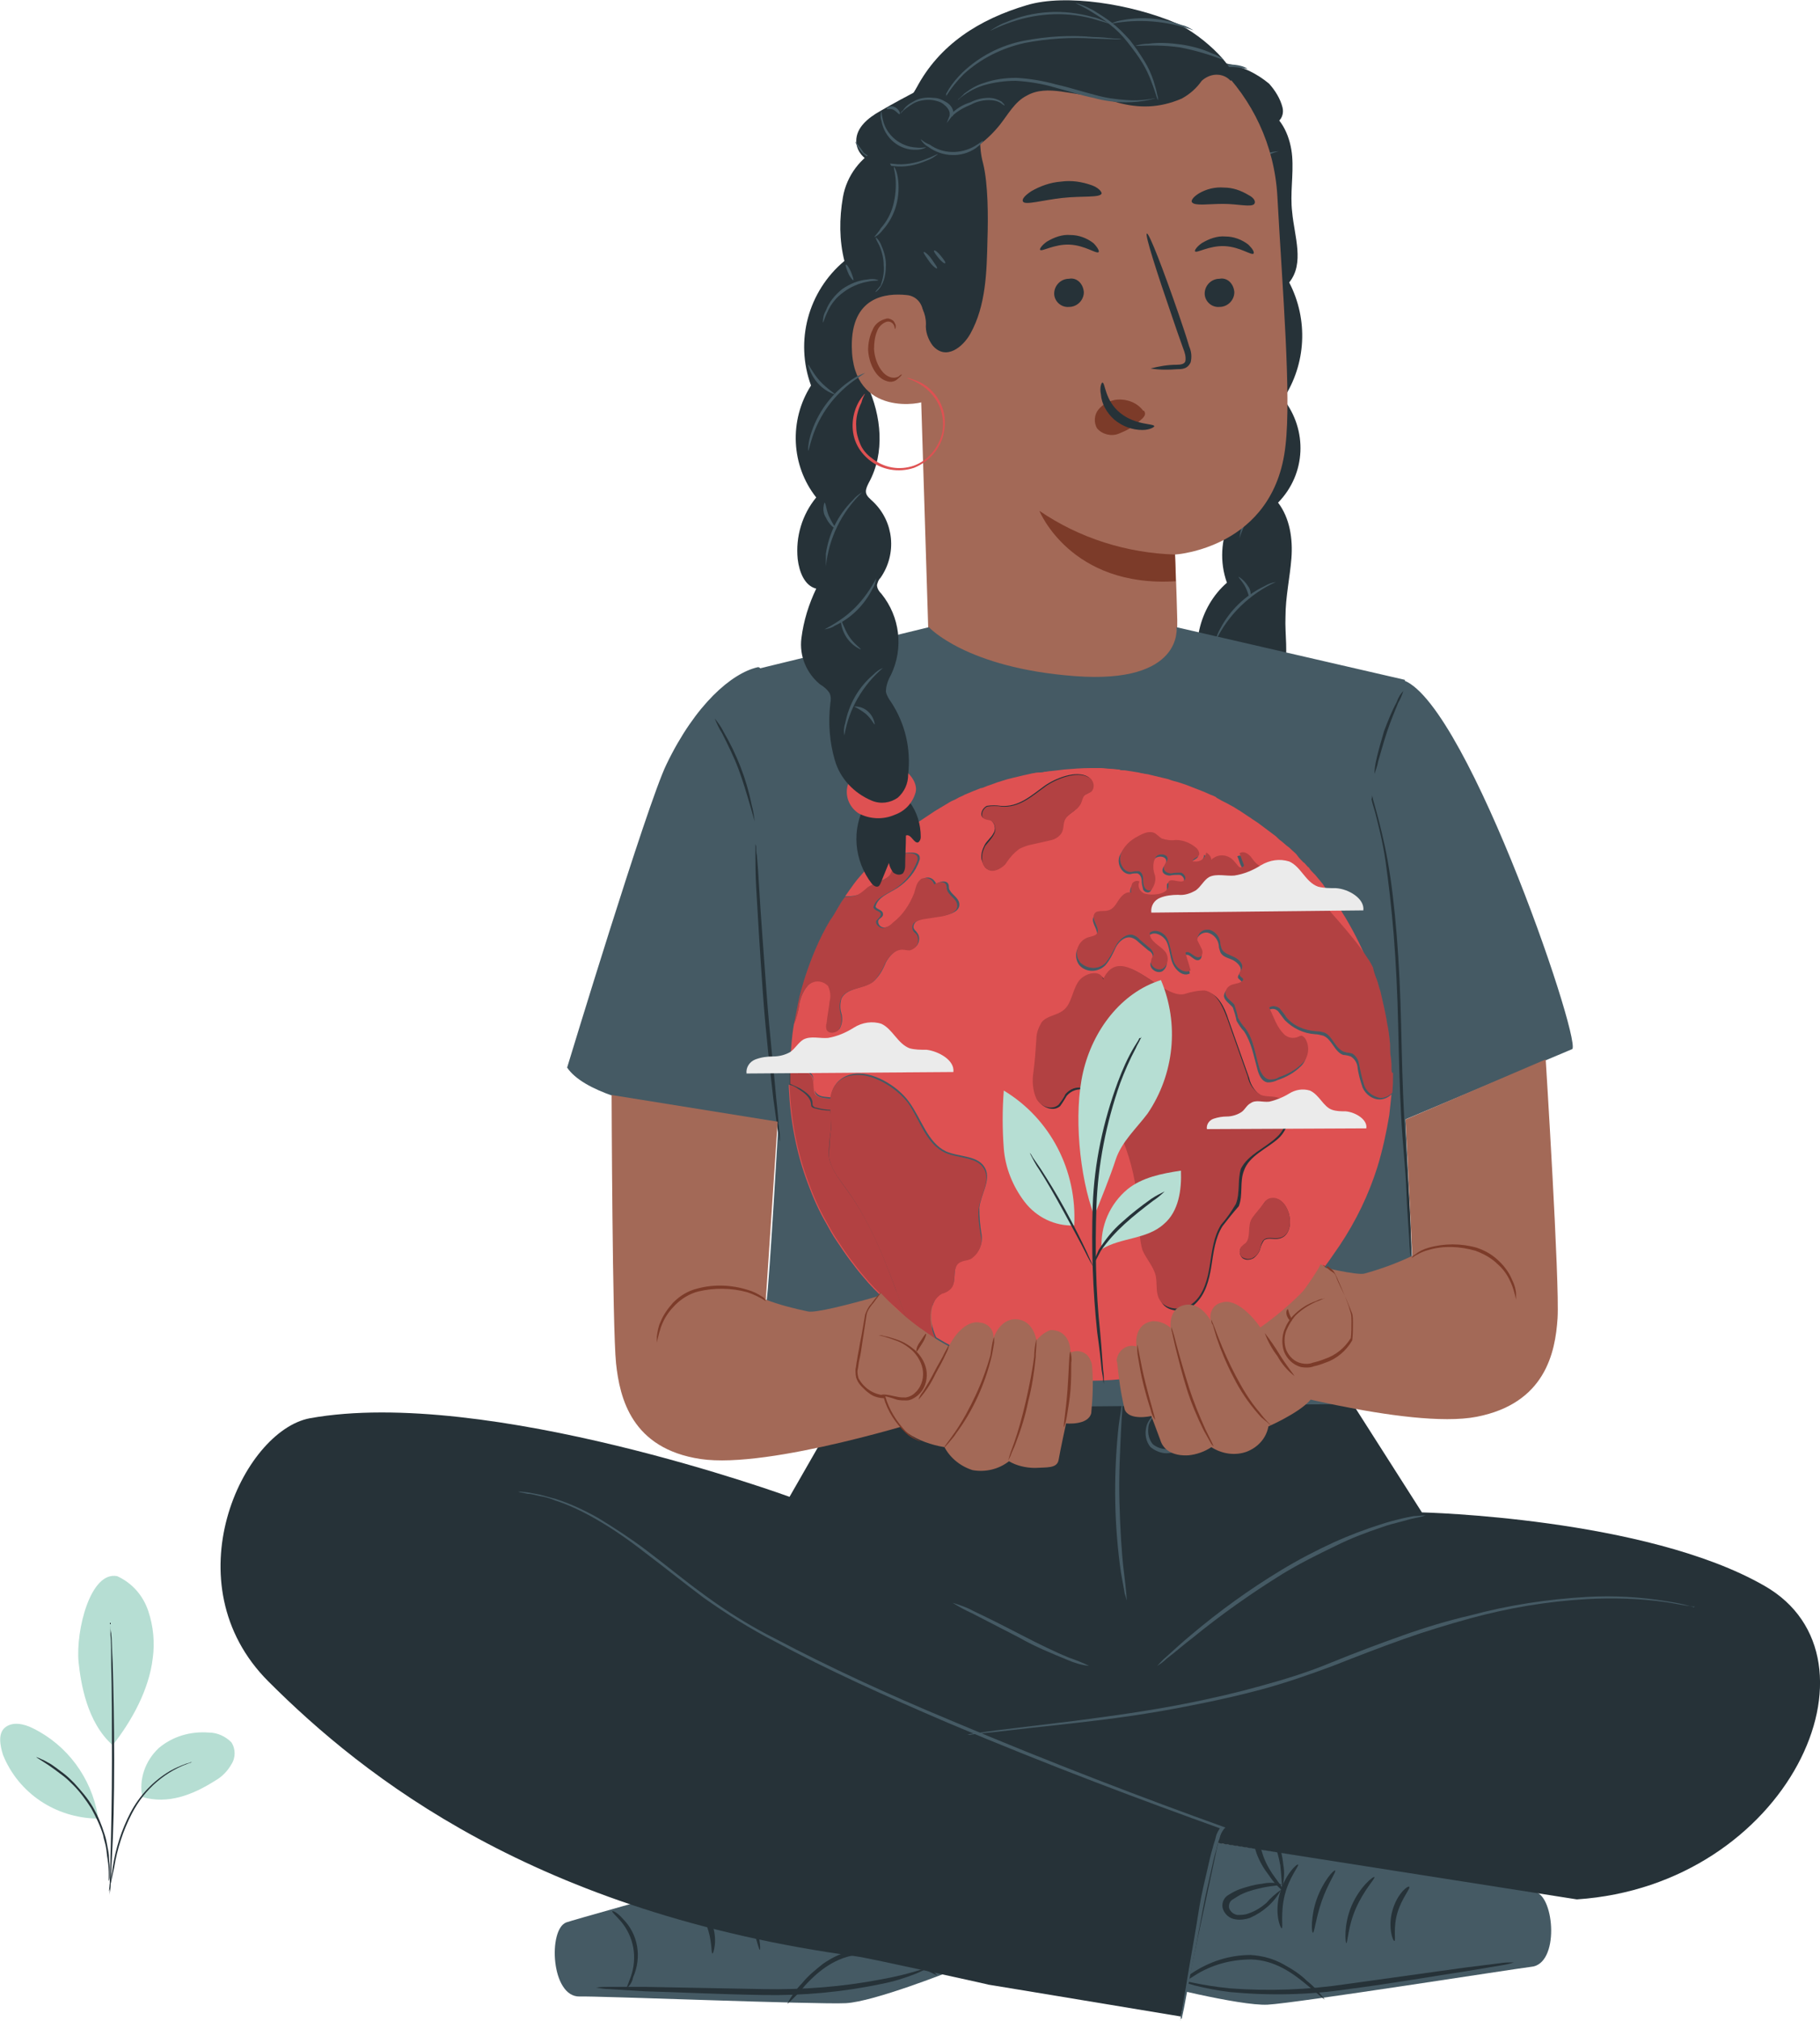<svg viewBox="0 0 245.5 272.6" xmlns="http://www.w3.org/2000/svg"><path d="m15.8 212.6c2 .9 3.5 2.6 4.2 4.7s.9 4.3.6 6.4c-.5 4.2-2.8 8.4-5.4 11.7-3.5-3.1-4.3-8.4-4.6-11.2-.4-4.3 1.6-12.3 5.2-11.6m3.4 29.8c-.5-2.4.4-4.9 2.2-6.6 1.9-1.6 4.3-2.3 6.8-2.1 1.1 0 2.2.5 3 1.3.6.9.6 2.1 0 3-.5.9-1.3 1.7-2.2 2.2-3 1.9-6.3 3.2-9.8 2.2" fill="#b6ded3"/><path d="m14.7 255.1c0-.3.1-.6.1-.9.1-.6.3-1.4.4-2.3.4-2.6 1.2-5.1 2.4-7.4s3.1-4.3 5.3-5.6c.7-.4 1.4-.7 2.2-1 .3-.1.5-.1.6-.2h.2c-3.5 1.1-6.4 3.6-8.1 6.9-1.2 2.3-2 4.8-2.4 7.3-.2 1-.4 1.8-.5 2.3 0 .4-.1.7-.2.9z" fill="#263238"/><path d="m14.9 218.8v.4c0 .4 0 .7.1 1.1.1.9.1 2.3.2 4 .1 3.3.2 8 .2 13.1s-.1 9.7-.3 13.1c-.1 1.7-.1 3-.2 4 0 .4-.1.8-.1 1.1v-1.1c0-1 .1-2.3.1-4 .1-3.3.2-8 .2-13s0-9.7-.1-13c0-1.6 0-3-.1-4v-1.1z" fill="#263238"/><path d="m13.2 244.9c-.9-5.1-4.1-9.5-8.8-11.8-1.2-.6-2.7-.9-3.7-.1s-.7 2.4-.3 3.7c2.1 5.2 7.1 8.5 12.7 8.6" fill="#b6ded3"/><path d="m4.9 237c.3.1.5.2.7.3.3.1.6.3.8.4.4.2.7.4 1.1.7l1.2.9c.5.4.9.8 1.3 1.2.9 1 1.8 2 2.5 3.2s1.2 2.4 1.6 3.7c.2.6.3 1.1.4 1.7.1.5.2 1 .2 1.5 0 .4.1.8.1 1.3v1c0 .3 0 .5-.1.8-.1 0 .1-1.2-.2-3-.1-.5-.1-1-.2-1.5-.1-.6-.3-1.1-.4-1.7-.4-1.3-1-2.5-1.6-3.6-.7-1.1-1.5-2.2-2.4-3.1-.4-.4-.8-.8-1.3-1.2l-1.2-.9c-1.5-1.1-2.5-1.6-2.5-1.7z" fill="#263238"/><path d="m162.5 248.3s42.9 6.5 44.6 6.9c2.6.6 3.3 9.8-.6 10.1-1.8.2-31.7 4.9-35.5 5.1s-15.8-2.9-15.8-2.9z" fill="#455a64"/><path d="m181.6 262.1c.2 0 .2-2.2 1.3-4.7s2.6-4 2.5-4.2-2 1.3-3.1 3.9-.8 5-.7 5zm-4.5-1.4c.2 0 .4-2 1.2-4.3s2-4 1.8-4.1-1.6 1.4-2.5 3.9c-.8 2.3-.7 4.5-.5 4.5zm-4.2-.6c.2 0-.2-2.1.4-4.5s2-4 1.8-4.1-1.8 1.4-2.5 4 .1 4.6.3 4.6z" fill="#263238"/><path d="m173 254.6c.2-1 .3-2.1.1-3.1-.1-1.1-.4-2.3-.8-3.3-.2-.6-.5-1.3-.8-1.8-.2-.4-.4-.7-.8-.9-.5-.3-1.1-.2-1.4.2-.3.3-.4.8-.4 1.2s0 .7.1 1.1c.1.7.3 1.4.5 2 .4 1.1 1 2.1 1.7 3 .6.9 1.3 1.7 2.2 2.3.1-.1-.7-1-1.8-2.6-.6-.9-1.1-1.9-1.4-3-.2-.6-.3-1.2-.4-1.9-.1-.6-.2-1.4.2-1.8.1-.2.4-.2.5-.1.2.2.4.4.5.7.3.6.6 1.2.8 1.8.4 1 .7 2.1.9 3.2.2 1.8.2 3 .3 3z" fill="#263238"/><path d="m172.9 254.2c-.9-.3-1.8-.3-2.7-.1-1 .1-2 .4-2.9.7-.6.2-1.1.5-1.6.8-.7.4-1 1.3-.7 2s.9 1.2 1.7 1.3c.6.1 1.3 0 1.9-.2 1.8-.8 3.3-2.1 4.2-3.8-.7.5-1.4 1.1-2 1.8-.7.6-1.5 1.1-2.4 1.4-.5.2-1 .2-1.5.2-.5-.1-.9-.4-1.1-.9-.1-.5.1-1 .5-1.2.5-.3.9-.6 1.4-.8.9-.4 1.8-.6 2.7-.8 1.5-.3 2.5-.3 2.5-.4zm15.2 7.6c.2 0-.2-1.8.4-3.8s1.8-3.3 1.6-3.5-1.7 1-2.3 3.3c-.6 2.2.1 4.1.3 4zm-28.7 5.4c.5.3 1.1.4 1.7.6 1.6.4 3.2.7 4.8.9 5.3.5 10.7.4 16-.4 6.2-.8 11.8-1.8 15.8-2.4l4.8-.8c.6-.1 1.2-.2 1.7-.4-.6 0-1.2 0-1.8.1l-4.8.6-15.8 2.2c-5.3.8-10.6 1-15.9.6-4.1-.4-6.5-1.2-6.5-1z" fill="#263238"/><path d="m158.2 268.3c.1.1 1.1-.7 2.9-1.8 2.3-1.5 5-2.2 7.7-2.2 3.2.1 5.6 1.9 7.2 3.2s2.6 2.2 2.7 2.2c-.7-.9-1.5-1.8-2.4-2.5-.9-.9-2-1.6-3.1-2.2-1.4-.8-2.9-1.2-4.5-1.3-2.9 0-5.6.9-8 2.5-.8.5-1.7 1.2-2.5 2.1z" fill="#263238"/><path d="m119.9 247.1s-41.8 11.6-43.5 12.2c-2.5.9-2.1 10.1 1.8 10 1.9-.1 32.1 1.1 35.9.9s14.1-4.3 14.1-4.3z" fill="#455a64"/><g fill="#263238"><path d="m102.5 263c-.2 0-.5-2.2-1.8-4.5s-3.1-3.7-3-3.8 2.2 1 3.6 3.5c1.3 2.5 1.3 4.9 1.2 4.8zm4.3-1.9c-.2 0-.6-1.9-1.7-4.1s-2.4-3.7-2.3-3.9 1.7 1.2 2.9 3.5 1.3 4.5 1.1 4.5zm4.1-1.1c-.2 0-.1-2.1-1-4.4s-2.4-3.8-2.3-3.9 2 1.1 2.9 3.6.6 4.7.4 4.7z"/><path d="m110.2 254.6c-.4-1-.5-2.1-.4-3.1 0-1.8.4-3.6 1.1-5.3.1-.4.4-.7.7-1 .4-.3 1-.3 1.4.1.3.3.5.7.6 1.2 0 .4.1.7.1 1.1 0 .7-.1 1.4-.3 2.1-.3 1.1-.7 2.2-1.3 3.2-.5.9-1.1 1.8-1.9 2.5-.1 0 .6-1 1.4-2.7.5-1 .9-2 1.1-3.1.1-.6.2-1.3.2-1.9s0-1.4-.4-1.8c-.1-.2-.4-.2-.6-.1-.2.2-.4.4-.5.7-.2.6-.5 1.2-.6 1.8-.3 1.1-.5 2.2-.6 3.3-.1 1.8.1 3 0 3z"/><path d="m110.2 254.2c.9-.4 1.8-.5 2.7-.4 1 0 2 .1 3 .4.6.1 1.2.3 1.7.6.7.4 1.1 1.1.9 1.9-.2.7-.8 1.3-1.5 1.5-.6.2-1.3.2-1.9 0-1-.3-1.9-.7-2.7-1.3-.8-.5-1.4-1.2-1.9-1.9.8.4 1.5 1 2.2 1.5.8.5 1.6.9 2.6 1.1.5.1 1 .1 1.5 0s.9-.5 1-1-.2-1-.6-1.2c-.5-.3-1-.5-1.5-.6-.9-.3-1.9-.4-2.8-.5-1.6-.2-2.7 0-2.7-.1zm-14.1 9.3c-.2 0 0-1.8-.8-3.8s-2.2-3.1-2-3.3 1.8.8 2.7 3 .2 4.2.1 4.1zm29.1 1.9c-.5.3-1.1.6-1.6.8-1.5.6-3.1 1.1-4.7 1.4-5.2 1.1-10.6 1.6-15.9 1.5-6.2-.1-11.9-.4-16-.5l-4.8-.3c-.6 0-1.2-.1-1.8-.2.6-.1 1.2-.1 1.8-.1h4.8l16 .3c5.3.1 10.6-.3 15.8-1.3 4-.7 6.4-1.7 6.4-1.6z"/><path d="m126.4 266.4c-.1.1-1.2-.6-3.1-1.4-2.5-1.2-5.2-1.6-7.9-1.3-3.2.5-5.4 2.6-6.8 4.1-.7.9-1.5 1.7-2.4 2.5.5-1 1.2-2 2-2.8.8-1 1.8-1.8 2.8-2.6 1.3-.9 2.7-1.6 4.3-1.8 2.8-.3 5.7.2 8.2 1.5 1.1.4 2.1 1 2.9 1.8zm-41.9 1.8c.2-.5.4-1.1.6-1.6.9-2.6.4-5.4-1.4-7.5-.7-.8-1.2-1.2-1.1-1.3s.7.2 1.4 1c2.1 2.1 2.6 5.2 1.4 7.9-.1.6-.4 1.1-.9 1.5z"/><path d="m114.7 187.6-8.2 14.3s-40.8-14.9-64.7-10.6c-9.1 1.7-18.8 22.3-5.6 35.5 12.9 12.9 36 31.2 79.4 37.1 1.1.1 18.8 4 17.7 3.8s26 4.3 26 4.3l5-23.4 48.4 7.6c28.5-1.9 42.5-32.5 25.3-42.3-16-9.2-46.2-9.9-46.2-9.9l-10.9-17.1z"/></g><path d="m159.2 272.6c.1-.8.5-2.9 1.2-7.2.4-2.3.9-5.1 1.4-8.3.3-1.7.7-3.4 1.1-5.1.2-.9.4-1.8.7-2.8.1-.5.3-.9.4-1.4s.4-1 .7-1.4l.1.3c-10.3-3.7-23.2-8.5-36.9-14.3-8.4-3.6-16.4-7.2-23.4-11-3.3-1.7-6.5-3.7-9.6-5.9-2.8-2.1-5.4-4.2-7.8-6-4.7-3.7-9-6.1-12.2-7.1-.7-.3-1.4-.5-2.1-.6-.5-.1-1.1-.3-1.6-.3l-1-.2-.3-.1h.3l1 .1c.5.1 1.1.2 1.6.3.7.2 1.5.4 2.2.6 1.9.6 3.8 1.5 5.6 2.5 2.3 1.4 4.6 2.9 6.7 4.5 2.4 1.8 4.9 3.9 7.8 6 3 2.2 6.2 4.2 9.6 5.9 7 3.7 15 7.4 23.4 10.9 13.7 5.8 26.6 10.7 36.9 14.4l.3.1-.2.2c-.3.4-.5.8-.6 1.3-.2.5-.3.9-.4 1.4-.3.9-.5 1.9-.7 2.8-.4 1.8-.8 3.5-1.1 5.1-.6 3.2-1.1 6-1.6 8.3l-1 5.3c-.1.5-.2.9-.3 1.4-.2-.1-.2.1-.2.3z" fill="#455a64"/><path d="m228.6 216.7h-.3l-.7-.1c-.7-.1-1.6-.3-2.9-.5-3.6-.5-7.2-.6-10.7-.4-5.3.3-10.6 1.2-15.7 2.6-2.9.8-5.9 1.7-9 2.8s-6.2 2.3-9.5 3.6c-3.2 1.2-6.4 2.3-9.7 3.2-3 .8-6.1 1.5-9.2 2.1-5.9 1.2-11.3 1.9-15.8 2.4s-8.2.9-10.7 1.2l-2.9.3-.7.1h-.3l.3-.1.7-.1 2.9-.4 10.7-1.3c4.5-.6 9.9-1.3 15.8-2.5 2.9-.6 6-1.3 9.2-2.2 3.3-.9 6.5-1.9 9.6-3.2 3.2-1.3 6.4-2.5 9.5-3.6s6.1-2 9.1-2.7c5.2-1.4 10.5-2.2 15.8-2.5 3.6-.2 7.2 0 10.8.6 1.3.2 2.2.4 2.9.6l.7.2z" fill="#455a64"/><path d="m154.1 208.4c0 .3-2.2.9-5.8 1.2-9.5.8-19-.3-28.1-3-3.5-1.1-5.5-2.1-5.4-2.4.2-.7 8.8 1.6 19.6 2.7s19.6.8 19.7 1.5z" fill="#263238"/><path d="m192.3 204.4c-.5.2-1.1.3-1.6.4s-1.1.3-1.9.5-1.6.4-2.4.7c-2.1.7-4.2 1.5-6.2 2.5-2.5 1.2-4.9 2.4-7.2 3.8-4.2 2.6-8.3 5.5-12.1 8.6-1.2.9-2.3 1.9-3.5 2.8-.4.4-.8.7-1.3 1 .4-.4.7-.8 1.2-1.2 1.1-1 2.2-2 3.4-3 3.8-3.2 7.8-6.1 12.1-8.7 2.3-1.4 4.8-2.7 7.2-3.8 2-.9 4.1-1.7 6.3-2.4.9-.3 1.7-.5 2.5-.7s1.4-.3 1.9-.4c.5 0 1.1-.1 1.6-.1zm-45.4 20.3c-1-.1-2-.4-2.9-.8-2.2-.9-4.4-1.8-6.5-3l-6.4-3.3c-.9-.4-1.8-.9-2.6-1.4 1 .3 1.9.6 2.8 1.1 1.7.8 3.9 1.9 6.4 3.2s4.8 2.4 6.5 3.1c.9.3 1.9.7 2.7 1.1zm4.5-35.4c.1 0-.1 1.5-.2 3.9s-.3 5.7-.2 9.4.3 7 .6 9.4.4 3.9.4 3.9c-.1-.3-.2-.7-.3-1-.1-.7-.3-1.6-.5-2.8-.9-6.3-1-12.6-.4-18.9.1-1.2.3-2.2.4-2.9 0-.4.1-.7.2-1zm4.5 1.5-.4.4c-.3.4-.6.9-.6 1.4-.1.8.1 1.6.6 2.2 1.1.9 2.7.9 3.6-.2.3-.4.6-.9.6-1.4 0-.8-.4-1.5-.9-2-.4-.4-.9-.6-1.4-.7-.4-.1-.6 0-.6-.1s.2-.1.6-.1c.6 0 1.2.2 1.7.6.7.6 1.2 1.4 1.2 2.4-.2 1.7-1.6 2.9-3.3 2.7-.7-.1-1.3-.4-1.8-.8-.6-.7-.8-1.7-.6-2.6.1-.6.4-1.1.9-1.6.1-.2.4-.3.4-.2z" fill="#455a64"/><path d="m166.1 107.5c0 1.8-.9 3.6-2.4 4.6-.6.3-1.1.7-1.6 1.1-1.2 1.1-1.4 2.8-1.6 4.3-.9-1-1.3-2.3-1.2-3.7-.6 1-1 2-1.3 3.1-2.9-3.9-2.1-9.4 1.8-12.3.1-.1.3-.2.5-.3" fill="#263238"/><path d="m166.9 102.6c1.4 1.2 1.5 3.8.5 4.7-1.1.9-2.6 1.3-4 .9-1.7-.3-3.2-1.4-3.9-2.9-.7-1.6 0-3.5 1.6-4.3 1.1-.4 2.3-.3 3.4.1.8.3 1.7.8 2.4 1.5s1.1 1.7 1 2.7" fill="#de5152"/><path d="m170.8 14.8c2.2 1.1 3.3 3.8 3.5 6.3s-.3 5 0 7.5c.3 3.3 1.7 6.9-.4 9.5 2.6 5 2.3 11-.8 15.7 3.3 4.2 3.1 10.1-.7 14 1.6 2.1 2 4.9 1.8 7.5s-.8 5.2-.8 7.9c-.1 2.4.4 4.9-.2 7.3s-2.5 4.7-4.9 4.6c.6 2.6 1.1 5.4.2 7.8s-4.2 4.2-6.4 2.6c-1.8-1.3-1.8-3.9-1.7-6.1s3.1-5.6 2.1-7.6c-2.1-4.1-.8-9.9 3-13.2-1-2.8-.8-5.8.4-8.5.5-.8.8-1.7.9-2.6 0-1.3-1-2.3-1.8-3.3-2.4-3.3-3-7.5-1.6-11.3.6-1.5 1.5-3 1.4-4.6-.2-1.3-.6-2.6-1.2-3.8-1-3.2-.2-6.7 2.2-9.1-3-3.9-2.9-9.4.3-13.1-3.2-2.4-4-6.9-1.6-10.1.1-.1.2-.2.2-.3" fill="#263238"/><path d="m164 86.4c1.7-3.5 4.6-6.3 8.1-7.9-.6.1-1.1.3-1.6.6-2.5 1.2-4.6 3.2-5.9 5.7-.3.5-.5 1-.6 1.6z" fill="#455a64"/><path d="m167.1 77.8c-.1.1.5.6.9 1.4s.5 1.5.6 1.5c.2-.6.1-1.2-.3-1.7-.5-.8-1.2-1.2-1.2-1.2zm.1-5.2c.4-1.3 1-2.5 1.7-3.7.8-1.1 1.8-2.1 2.9-2.9-2.6 1.2-4.3 3.7-4.6 6.6zm-1.8-15.7c1.4-2 3.3-3.5 5.6-4.3-2.5.3-4.7 1.9-5.6 4.3zm.2-7.7c-.1.1.8.7 1.7 1.8s1.4 2 1.4 2c-.4-1.6-1.6-3-3.1-3.8zm1-9.2c1.2-2.7 3.4-4.8 6.2-5.9-.4 0-.9.1-1.3.3-1 .4-1.9 1-2.7 1.7s-1.4 1.6-1.9 2.6c-.1.4-.2.9-.3 1.3z" fill="#455a64"/><path d="m167.3 32.1c.2.7.5 1.3 1 1.9.4.6 1 1 1.7 1.3.1-.1-.6-.7-1.4-1.6-.4-.6-.8-1.1-1.3-1.6zm-.4-7.7c.7-.9 1.5-1.8 2.4-2.5 1-.6 2-1.2 3.2-1.5-2.5.1-4.6 1.7-5.6 4zm-4.4 72.1c.5.1 1 .2 1.6.1 1.3-.1 2.5-.6 3.6-1.3 1-.8 1.9-1.8 2.4-3 .3-.5.4-1 .4-1.5-.1 0-.2.6-.7 1.4-1.2 2.2-3.3 3.8-5.8 4.2-.9.1-1.5.1-1.5.1z" fill="#455a64"/><path d="m159.7 9.7c3.4-2.4 8.3-1.1 11.5 1.6.8.9 1.5 2 1.8 3.2.2.8-.1 1.7-.9 2.1-.9.4-1.8-.2-2.7-.7-1.5-.9-3-1.7-4.6-2.4-2-.9-4.3-1.6-6.3-.7" fill="#263238"/><path d="m168.3 9.3c-.4-.3-.8-.4-1.3-.5-2.2-.4-4.5.4-5.8 2.2-.3.3-.5.7-.6 1.2.1 0 .3-.4.8-1 1.4-1.6 3.5-2.4 5.6-2.1.5.1.9.1 1.3.2z" fill="#455a64"/><path d="m124.8 52.1c-2.1-5.5-3.8-11.2-5-16.9-1.2-5.8-.9-11.8.9-17.5.3-.8 2.8-6.5 3.7-6.5.6.1-.8 5.3-.5 5.9 3.2 5.2 4.2 11.5 3.9 17.5-.4 6-1.4 11.9-3 17.5" fill="#263238"/><path d="m142.1 100.8c-9.1.1-16.6-7.2-16.9-16.3l-1.7-54.9c-.9-14.7 6.9-27.5 21.7-28.1h1.4c13.8.3 24.9 11.2 25.7 24.9.7 12.8 1.9 26.9 1.1 33.7-1.5 13.9-14.9 14.7-14.9 14.7s.2 4.6.3 8.8c.2 9.3-7.2 16.9-16.5 17.1-.1 0-.2 0-.2.1z" fill="#a36957"/><path d="m158.5 74.8c-6.5-.2-12.9-2.2-18.3-5.9 0 0 4.2 10.4 18.4 9.5z" fill="#7c3b29"/><path d="m166.5 39.4c0 1.1-.9 2-2 2-1.1.1-2-.8-2-1.8 0-1.1.9-2 2-2 1-.2 1.9.6 2 1.8 0-.1 0-.1 0 0zm2.6-5.2c-.3.3-1.8-.9-3.9-1s-3.8 1-4 .7c-.1-.1.2-.6.9-1.1 1-.6 2.1-1 3.2-.9 1.1 0 2.2.4 3.1 1.1.6.6.8 1 .7 1.2zm-22.9 5.2c0 1.1-.9 2-2 2-1.1.1-2-.8-2-1.8 0-1.1.9-2 2-2 1-.2 1.9.6 2 1.8 0-.1 0-.1 0 0zm9 10.3c1.2-.3 2.3-.5 3.5-.5.6 0 1.1-.1 1.2-.5.1-.6-.1-1.2-.3-1.7-.5-1.4-1-2.8-1.5-4.3-2.1-6.1-3.7-11.1-3.4-11.2s2.2 4.8 4.3 10.9c.5 1.5 1 2.9 1.4 4.3.3.7.4 1.4.2 2.2-.2.4-.5.7-.9.8-.3.1-.6.1-.9.1-1.2.1-2.5.1-3.6-.1zm-6.6-23.6c-.2.6-2.6.3-5.3.6s-5 1-5.3.5c-.2-.3.2-.8 1.1-1.4 1.2-.7 2.6-1.2 4-1.3 1.4-.2 2.8 0 4.2.5.8.3 1.3.8 1.3 1.1zm20.6 1.4c-.4.5-2.2 0-4.2 0s-3.8.3-4.2-.2c-.2-.2.1-.7.9-1.2 1-.6 2.2-.9 3.4-.8 1.2 0 2.3.4 3.3 1 .8.4 1 .9.8 1.2z" fill="#263238"/><path d="m166 10.9c1.6-.9-3.5-6.1-7.4-7.8-5.9-2.5-14.8-4-20.1-2.4-6.4 1.9-11.8 5.3-14.9 11.2-3 6.1-4.4 12.8-4 19.6 0 2.1.5 4.1 1.4 5.9 1.4 2.1 3.9 3.4 3.9 6.3-.1 1 .3 2.1.9 2.9 1.8 2.1 4.1.2 5.1-1.6 2.1-3.8 2.2-8.3 2.3-12.7.1-3 .1-7.5-.6-10.3-.3-1.1-.4-2.2-.4-3.3 0-1.8.5-3.6 1.5-5.1l.9-.9c2.4-2 5.6-2.6 8.5-1.6 5.5 1.8 10 4.9 16.3 2.2 1.1-.6 2-1.4 2.7-2.4 1.2-1.1 2.9-1.1 3.9 0z" fill="#263238"/><path d="m148.2 34c-.3.3-1.8-.9-3.9-1s-3.8 1-4 .7c-.1-.1.2-.6.9-1.1 1-.6 2.1-1 3.2-.9 1.1 0 2.2.4 3.1 1.1.6.6.8 1.1.7 1.2zm-.2-21.1c-3.2.1-6.7-1.6-9.5 0-1.6.8-2.5 2.5-3.6 3.9-3.5 4.4-9.1 6.6-14.6 6-2.2-.3-4.8-1.5-4.8-3.8 0-1.8 1.6-3.1 3.2-4 3.6-2.1 7.4-4 11.2-5.7 1.5-.8 3.1-1.4 4.8-1.7 1.9-.2 3.8 0 5.6.6 2.9.9 5.7 2.3 8.1 4.2" fill="#263238"/><path d="m145.1.4c0 .1.9.4 2.3 1.3.8.5 1.6 1 2.3 1.6.9.7 1.7 1.5 2.4 2.4s1.4 1.8 2 2.8c.5.8.9 1.7 1.2 2.5.6 1.5.8 2.5.9 2.5 0-.2 0-.5-.1-.7-.1-.6-.3-1.2-.5-1.9-.3-.9-.7-1.8-1.2-2.6-.6-1-1.3-2-2-2.9-.8-.9-1.6-1.7-2.5-2.4-.8-.6-1.6-1.1-2.4-1.6-.6-.3-1.1-.6-1.8-.8-.1-.1-.4-.1-.6-.2zm-23.7 15c.5-.6 1.2-1.1 1.9-1.5.8-.4 1.7-.5 2.5-.4.5.1 1 .2 1.4.5s.8.7.9 1.2v.4l-.4 1 .7-.9c.7-.7 1.6-1.2 2.6-1.6.7-.4 1.6-.6 2.4-.6.6 0 1.1.1 1.6.4.3.2.5.4.5.3s-.1-.2-.4-.5c-.5-.3-1.1-.5-1.7-.5-.9 0-1.7.2-2.5.6-1 .3-2 .9-2.7 1.7l.3.2c.1-.2.1-.4.1-.6-.1-.6-.5-1.1-1.1-1.4-.5-.3-1-.5-1.6-.5-.9-.1-1.9 0-2.7.5-.6.3-1.1.7-1.4 1.2-.2.1-.3.3-.4.5zm2.8 3.4c.2.4.6.8 1 1 1.9 1.4 4.5 1.5 6.4.2.7-.5 1-.9 1-1s-.4.3-1.1.7c-1.9 1.1-4.3 1.1-6.1-.2-.8-.3-1.1-.7-1.2-.7zm-8.8.3c0 .2.1.3.2.5.2.4.5.8.8 1.1 1.2 1 2.6 1.6 4.1 1.7 1.5.2 3-.1 4.4-.7.6-.2 1.1-.5 1.6-.9 0-.1-.6.3-1.7.7-1.3.5-2.8.8-4.3.6-1.5-.1-2.8-.6-4-1.5-.3-.5-.7-1-1.1-1.5z" fill="#455a64"/><path d="m118.9 14.9c-.1.4-.2.9 0 1.4.4 2.3 2.4 4 4.7 3.9.5 0 .9-.1 1.3-.3 0-.1-.5.1-1.3 0-2.1-.1-4-1.6-4.5-3.7-.2-.8-.2-1.3-.2-1.3zm.7-.2c.1.1.5-.1.9.1s.7.6.8.6.1-.2 0-.4c-.3-.5-.9-.8-1.4-.6-.2.1-.3.2-.3.3zm9.6-1.2c1-.9 2.2-1.6 3.5-2 1.4-.4 2.9-.6 4.3-.6 1.8.1 3.6.4 5.3.9 1.9.5 3.6 1.1 5.2 1.4 1.4.4 2.9.6 4.4.6 1 0 2-.1 3-.3.3-.1.5-.1.8-.2.2-.1.3-.1.3-.1-1.3.3-2.7.4-4 .3-1.5-.1-2.9-.3-4.3-.7-1.6-.4-3.4-1-5.2-1.4-1.8-.5-3.6-.8-5.4-.9-1.5 0-3 .2-4.4.7-1 .3-1.8.8-2.6 1.4l-.6.6c-.3.2-.3.3-.3.3z" fill="#455a64"/><path d="m127.6 13c.7-1.1 1.5-2.1 2.4-3 2.3-2.1 5.1-3.5 8.2-4.2 3.1-.6 6.2-.8 9.3-.6l2.8.1h1c-.3-.1-.7-.1-1-.1-.9-.1-1.9-.2-2.8-.2-3.1-.3-6.3-.1-9.4.5s-6 2.1-8.3 4.3c-.7.7-1.3 1.4-1.8 2.2-.1.2-.3.5-.4.7.1.2 0 .2 0 .3zm37.5-4.9c-.5-.4-1-.7-1.6-.9-1.3-.6-2.8-1-4.2-1.2-1.5-.2-2.9-.3-4.4-.1-.6 0-1.2.1-1.8.3 2.1-.1 4.1-.1 6.1.2 2.1.4 4 1 5.9 1.7zm-4.1-4c-.5-.3-1-.6-1.5-.7-2.6-.9-5.3-1.2-8-.7-.6.1-1.1.2-1.6.5 3.7-.7 7.5-.4 11.1.9zm-27.4 0c0 .1.8-.4 2.2-.9 3.7-1.4 7.7-1.7 11.5-.7 1.4.4 2.3.7 2.4.7l-.6-.3c-.5-.2-1.1-.5-1.7-.6-3.9-1.1-8-.9-11.7.7-.6.2-1.1.5-1.6.8-.3.2-.5.3-.5.3zm-7.6 29.7c-.1.1.2.5.6 1s.8.8.9.7-.2-.5-.6-1-.8-.8-.9-.7zm-1.4.2c-.1.1.3.6.7 1.2s1 1.1 1.1 1-.3-.6-.7-1.2-1-1.1-1.1-1z" fill="#455a64"/><path d="m154.2 55.4c-.8-1.1-2.2-1.6-3.5-1.5-1 .1-1.9.6-2.5 1.3s-.7 1.8-.2 2.6c.7.8 1.9 1.1 2.9.7s2-.9 2.8-1.7c.2-.2.5-.4.6-.6.2-.2.2-.6 0-.8" fill="#7c3b29"/><path d="m148.7 51.6c.4 0 .3 2.4 2.4 4.1s4.6 1.4 4.6 1.8c0 .1-.6.5-1.6.5-1.4 0-2.7-.5-3.8-1.4-1-.9-1.7-2.1-1.8-3.4-.2-1 .1-1.6.2-1.6z" fill="#263238"/><path d="m102.4 101.8 2.6 49.7s-1.2 21.3-1.6 24 10 14.5 10 14.5l78-.7-1.8-38.2-.1-59.4-30.8-7.1s1 7.7-13.7 6.6-19.7-6.6-19.7-6.6l-23.4 5.7z" fill="#455a64"/><path d="m76.5 144s10.8-35.6 13.4-40.9c3.9-8.1 8.8-12.3 12.3-13.1s3.1 61.5 3.1 61.5-24.5-1.1-28.8-7.5zm135.6-2.5c1.1-1.8-15.2-49.3-23.5-49.9v59.8z" fill="#455a64"/><path d="m185 107.2c.1.2.2.4.2.6.1.4.3 1 .5 1.8.4 1.5 1 3.8 1.5 6.6s.9 6.2 1.2 9.9.5 7.9.6 12.2.2 8.5.4 12.2.4 7.1.6 10 .3 5.1.3 6.7v2.4c0-.2-.1-.4-.1-.6 0-.4-.1-1.1-.1-1.8-.1-1.6-.3-3.9-.4-6.7s-.5-6.2-.7-10-.3-7.9-.4-12.2-.3-8.5-.6-12.2-.7-7.1-1.1-9.9-1-5-1.4-6.6c-.2-.7-.4-1.3-.5-1.8.1-.2.1-.4 0-.6zm-83.2 3.6-.6-2.1c-.5-1.7-1-3.4-1.6-5s-1.4-3.2-2.2-4.8c-.4-.6-.7-1.3-1-2 .5.6.9 1.2 1.2 1.8 1.8 3.1 3.1 6.4 3.8 9.9.2.7.3 1.4.4 2.2zm87.5-17.6c-.2.6-.4 1.1-.7 1.6-.4 1-1 2.4-1.5 3.9s-.9 3-1.2 4c-.1.6-.3 1.1-.5 1.7 0-.6.1-1.2.2-1.7.3-1.4.7-2.7 1.1-4.1.5-1.3 1-2.6 1.7-3.9.2-.6.5-1.1.9-1.5zm-87.4 20.6c0 .1.1.3.1.4 0 .4 0 .8.1 1.2.1 1.1.2 2.5.3 4.3.2 3.6.6 8.7 1 14.2s1 10.6 1.3 14.2c.2 1.8.3 3.2.4 4.3.1.5.1.9.1 1.2v.4c0-.1-.1-.3-.1-.4 0-.3-.1-.7-.2-1.2-.2-1.4-.4-2.9-.6-4.3-.4-3.6-1-8.6-1.4-14.2s-.7-10.6-.9-14.2c-.1-1.8-.1-3.3-.1-4.3v-1.2z" fill="#263238"/><path d="m208.5 142.9s1.9 30.2 1.6 34.9-1.7 11.5-10.9 13.3-31.1-4.5-31.1-4.5l-1.1-18.6s14.9 4.2 17 3.8c2.2-.6 4.4-1.4 6.5-2.4l-.9-18.4z" fill="#a36957"/><path d="m190.4 169.7c.1-.2.3-.4.5-.5.5-.4 1.1-.7 1.8-.9 2.1-.6 4.4-.6 6.5 0 1.2.4 2.2 1 3.1 1.9.7.7 1.3 1.5 1.7 2.5.3.6.5 1.3.5 1.9v.7c-.2-.9-.4-1.7-.8-2.5-.4-.9-1-1.7-1.7-2.3-.8-.8-1.9-1.4-3-1.8-2.1-.6-4.3-.7-6.3-.1-.8.2-1.6.6-2.3 1.1z" fill="#7c3b29"/><path d="m82.5 147.7s.1 31.5.6 36.2 2.1 11.5 11.4 12.9 30.9-5.5 30.9-5.5l.5-18.7s-14.8 4.7-16.9 4.3c-1.9-.4-3.9-.9-5.7-1.6l1.6-24z" fill="#a36957"/><path d="m103.3 175.5c-.8-.5-1.6-.9-2.5-1.2-2.2-.6-4.5-.6-6.6-.1-1.2.3-2.3 1-3.1 1.8-.7.7-1.3 1.5-1.7 2.4s-.6 1.8-.8 2.7v-.8c.1-.7.2-1.4.5-2 .4-1 1-1.8 1.7-2.6.9-.9 2-1.6 3.3-1.9 2.2-.6 4.6-.5 6.8.2.7.2 1.3.5 1.9.9.2.1.3.2.4.4.1.1.1.2.1.2z" fill="#7c3b29"/><path d="m183.8 146.7c-.3-.9-.6-1.9-.7-2.9-.1-.5-.4-1-.9-1.3-.3-.1-.7-.2-1-.2-1.2-.4-1.5-2.1-2.7-2.6-.4-.1-.8-.2-1.1-.2-1.6-.1-3-.8-4.1-1.9l-.9-1.2c-.4-.4-.9-.4-1.4-.1.3.7.6 1.3.9 2 .3.6.6 1.2 1.1 1.6.5.5 1.2.6 1.8.4.2-.1.4-.2.6-.2s.3.1.4.3c.7 1.1.6 2.5-.3 3.4s-2 1.5-3.2 1.9c-.4.2-.8.3-1.3.3-.8-.1-1.2-1-1.4-1.8-.5-1.8-.8-3.6-1.8-5.1-.4-.4-.7-.9-1-1.4-.1-.6-.3-1.2-.5-1.8-.4-.5-1.1-.9-1.2-1.5 0-.5.3-.9.7-1.1s.9-.3 1.3-.4c.2-.1.4-.2.4-.4s-.4-.4-.5-.6.2-.6.3-.8c.3-.6-.4-1.3-1-1.6s-1.4-.4-1.7-1.1c-.1-.3-.2-.6-.2-.9-.1-.8-.7-1.5-1.5-1.7-.7-.1-1.4.4-1.5 1.1v.3c.1.4.3.8.6 1.2.2.4.1 1-.3 1.1-.7.2-1.3-1.1-1.9-.6.2.8.5 1.6.7 2.4-.9.5-1.9-.4-2.3-1.3s-.4-2-.8-2.9-1.7-1.6-2.4-.9c0 1.2 1.4 1.6 2.1 2.6.5.7.4 1.7-.3 2.2-.7.4-1.8-.3-1.6-1.1.1-.3.3-.5.3-.8 0-.4-.2-.7-.6-.9l-1.3-1.1c-.3-.3-.6-.5-.9-.6-.9-.3-1.8.5-2.2 1.3-.4.9-.8 1.7-1.4 2.4-1 1-2.6 1-3.5 0-.7-.9-.6-2.3.4-3 .2-.1.3-.2.5-.3.5-.1 1.1-.1 1.4-.6.4-.8-.8-1.8-.4-2.6.3-.6 1.2-.3 1.9-.5s1-.9 1.4-1.4 1-1.2 1.7-1c-.1-.4-.1-.8.1-1.2s.6-.5.9-.4c-.3.6 0 1.3.6 1.6.6.2 1.2.3 1.9.1.6-.1 1.4-.3 1.4-1v-.6c.3-.8 1.7.3 2.2-.3.3-.3 0-.9-.5-1-.4 0-.9 0-1.3.1-.4 0-1-.2-1-.7s.5-.7.5-1.2c.1-.7-1.1-.9-1.6-.3-.3.7-.4 1.5-.2 2.2s.1 1.5-.3 2.1c-.2.3-.8.2-1-.2-.1-.4-.2-.8-.2-1.2s-.2-.9-.6-1c-.3 0-.6 0-.9.1-1.1.1-1.9-1.3-1.5-2.4.5-1.1 1.3-1.9 2.3-2.4.7-.5 1.5-.7 2.3-.4.3.2.6.5.9.7.6.2 1.3.3 1.9.2 1 0 2 .4 2.8 1.1.3.3.6.7.3 1s-.9.4-.8.8c.7.2 1.5-.2 1.7-1v-.2c.4.2.6.6.7 1 .8-.8 2.1-.7 2.9.1l.2.2c.1.3.3.5.6.7s.7.1.7-.2c0-.1 0-.2-.1-.3-.2-.4-.3-.9-.5-1.3.6-.3 1.3.2 1.7.7 1.5 2.1 2.6.8 4.7 1.2 1.4.2 2.1 1.2 2.9 2.3 2.5 3.5 5.8 6.3 8 10 .2.4.5.8.7 1.2l-.1-.3c-.9-2.4-2-4.6-3.3-6.8-.3-.5-.6-.9-.8-1.4l-.6-.8c-.2-.4-.5-.7-.7-1s-.4-.5-.6-.8l-.4-.6c-.2-.2-.3-.4-.5-.6l-.5-.6-.2-.2c-.2-.2-.4-.4-.6-.7 0 0 0-.1-.1-.1l-.2-.2c-.2-.2-.3-.4-.5-.5-.3-.3-.6-.6-.8-.9s-.5-.5-.7-.7-.4-.4-.7-.6l-.7-.6c-.3-.2-.6-.5-.8-.7l-2.4-1.8-.6-.4c-.2-.1-.4-.3-.6-.4l-.6-.4-.6-.4c-.2-.1-.3-.2-.5-.3-.1-.1-.2-.1-.3-.2-.4-.2-.7-.4-1.1-.6l-.6-.3-.7-.4-.1-.1c-.2-.1-.4-.2-.7-.3l-.9-.4c-.8-.3-1.5-.6-2.3-.9l-1.2-.4c-.4-.1-.8-.2-1.3-.4-.8-.2-1.7-.4-2.5-.6-.3-.1-.7-.1-1-.2h-.1l-.4-.1c-.6-.1-1.2-.2-1.9-.3h-.2c-.2 0-.4 0-.5-.1-.4 0-.8-.1-1.2-.1s-.9-.1-1.3-.1h-1.4c-1.2 0-2.4.1-3.6.2l-.8.1-.9.1c-.3 0-.6.1-.9.1-.3.1-.6.1-.9.1s-.5.1-.7.1c-.9.2-1.8.4-2.6.6l-.8.2-1.3.4-1.1.4c-.4.1-.7.3-1.1.4h-.1l-1 .4-1.2.5c-.3.2-.7.3-1 .5s-.7.3-1 .5l-1 .6c-.3.2-.7.4-1 .6l-.9.6-.3.2-.9.6c-.3.2-.8.6-1.1.8s-.7.5-1 .8c-1.8 1.5-3.5 3.1-5.1 4.9-.5.6-1.1 1.2-1.6 1.9s-.8 1.1-1.2 1.7-.7 1-1 1.5c.3-.5.7-1 1-1.5h.3c.6 0 1.2-.1 1.7-.3.4-.3.9-.6 1.3-1 1.1-.8 2.9-1 3.3-2.3 0-.5.1-.9.1-1.4.3-.8 1.4-.9 2.3-.9.4 0 .8.1 1 .4.1.2.1.5 0 .7-.5 1.5-1.6 2.8-3 3.7-1.1.7-2.6 1.2-2.9 2.5.2.4.9.4 1 .9s-.4.6-.6.9c-.2.5.3 1.1.9 1 .5-.1 1-.4 1.4-.8 1.3-1 2.3-2.3 2.8-3.9.2-.7.2-1.4.8-1.8s1.3-.3 1.7.3c.1.1.1.2.2.3.5-.3 1.3-.5 1.6 0 .1.2.1.4.1.6.2.8 1.3 1.2 1.4 2.1.1 1-1.1 1.4-2.1 1.6l-2.6.4c-.4 0-.8.2-1.1.4s-.5.7-.3 1c.1.2.3.3.4.5.5.6.3 1.6-.3 2l-.6.3c-.3 0-.7-.1-1-.1-1 0-1.8.9-2.3 1.8-.4 1-.9 1.9-1.7 2.6-1.3 1-3.6.8-4.3 2.3-.2.7-.2 1.4 0 2 .2.7.1 1.4-.2 2-.4.6-1.4.7-1.7.1-.1-.3-.1-.6 0-.9.2-1 .3-1.9.4-2.9.2-.7.1-1.5-.2-2.1-.7-.8-1.9-.8-2.7-.1-.7.7-1.1 1.7-1.3 2.7-.1.9-.4 1.8-.7 2.6-.3 1.7-.4 3.3-.5 5l.3-.3c.4-.4 1.2-2.2 2-1.3.2.2.2.6 0 .8-.2.3-.7.4-.8.7s.1.9.4 1.1c.4.2.7.5 1 .8.5.7 0 1.7.5 2.4s1.2.6 1.9.7h.2c.1-1.6 1.3-2.8 2.8-3.1 2.7-.6 6.2 1.6 7.7 3.7 1.7 2.3 2.5 5.5 5 6.7 1.8.8 4.4.5 5.3 2.3.8 1.6-.6 3.5-.8 5.3 0 1.2.1 2.4.3 3.6s-.3 2.4-1.3 3.1c-.6.3-1.3.2-1.8.7-.9.8-.2 2.5-1 3.4-.3.2-.7.4-1.1.6-1.9 1-1.9 3.9-1 5.9 0 .1.1.1.1.2 12.2 7.4 27.4 7.8 39.9 1 1.2-.7 2.5-1.4 3.6-2.2 3-2.1 5.8-4.6 8.1-7.4.7-.8 1.3-1.6 1.9-2.5.3-.4.6-.9.9-1.3 2.2-3.3 3.9-6.8 5.1-10.6.7-2.3 1.2-4.6 1.6-7 .1-.9.2-1.9.3-2.8-.4.4-1 .7-1.6.7-1 0-1.9-.7-2.3-1.6z" fill="#de5152"/><path d="m137.4 114.4c-.8.5-1.2 1.4-1.9 2.1s-1.7 1.2-2.5.6c-.3-.3-.5-.8-.6-1.2-.1-.7.1-1.3.4-1.9s.9-1 1.2-1.6c.4-.6.2-1.4-.4-1.8-.3-.2-.7-.1-1-.3-.5-.4-.1-1.3.5-1.6.6-.1 1.3-.1 1.9 0 2.4.2 4.1-1.4 5.9-2.7 1.4-1 4.3-2.2 5.9-1.2.6.4.8 1.2.4 1.8 0 .1-.1.1-.1.2-.3.2-.6.3-.9.5-.2.3-.4.7-.5 1.1-.4 1-1.7 1.3-2.2 2.3-.2.6-.1 1.3-.5 1.8-.3.4-.8.6-1.3.7l-3.1.7c-.3.1-.8.3-1.2.5zm27.5 51c-1 1.6-1.2 3.5-1.5 5.4s-.8 3.8-2.2 5.1-4 1.2-4.7-.6c-.4-.9-.2-2-.4-3-.3-1.3-1.3-2.3-1.8-3.5-.3-1.1-.5-2.2-.4-3.3-.2-6.2-1.7-12.6-5.8-17.2-.5-.6-1.1-1-1.8-1.3-.9-.2-1.8.1-2.4.8-.3.5-.6 1-.9 1.4-.9.8-2.4.2-3-.8-.5-1.1-.6-2.4-.4-3.6.1-1.5.2-3 .4-4.5 0-.8.2-1.6.7-2.2.7-.8 2-.9 2.9-1.6 1.2-.9 1.3-2.6 2-3.8s3-1.8 3.4-.4c2.4-5.3 7.8 2.6 10.9 2 .9-.3 1.8-.5 2.8-.5 1.6.2 2.5 2.1 3 3.7l2.8 7.9c.2 1 .9 2 1.8 2.5.7.3 1.6.1 2.4.4 2 .7 1.3 3.9-.3 5.3s-3.9 2.3-4.6 4.3c-.6 1.5-.1 3.3-.7 4.8-.8.9-1.5 1.8-2.2 2.7zm7.5 1.7c-.7.1-1.4-.2-1.9.2-.2.3-.4.7-.5 1.1-.1.5-.5 1-.9 1.3-.5.3-1.1.3-1.5 0-.4-.4-.5-1-.2-1.4.2-.2.4-.3.6-.5.9-.8.3-2.4.9-3.4.4-.6 1-1.2 1.4-1.8.3-.5.5-.8 1.1-.9 2.6-.6 3.8 5 1 5.4z" fill="#263238"/><path d="m111.8 155.9c0-1.2.1-2.4.3-3.6 0-.8 0-1.7-.1-2.5-.7 0-1.4-.1-2.1-.3-.1 0-.3-.1-.4-.2s-.1-.3-.1-.4c-.1-.9-.9-1.5-1.7-2-.4-.3-.8-.5-1.3-.6v.3c.2 4.5 1 8.9 2.6 13.1.7 1.9 1.5 3.7 2.5 5.4.4.7.8 1.5 1.3 2.2.6.9 1.2 1.8 1.8 2.6s1.2 1.6 1.9 2.4c.9 1.1 1.9 2.1 2.9 3 .9.9 1.8 1.7 2.8 2.4-2.2-6.1-4.3-12.3-8.1-17.4-1-1.4-2.1-2.8-2.3-4.4z" fill="#de5152"/><path d="m124.5 179.4c.3.2.7.5 1 .7l.7.5-.7-.5c-.3-.3-.7-.5-1-.7z" fill="#263238" opacity=".6"/><path d="m172.2 153.4c1.6-1.4 2.3-4.6.3-5.3-.7-.3-1.6-.1-2.4-.4-.9-.5-1.6-1.4-1.8-2.5l-2.8-7.9c-.6-1.6-1.4-3.4-3-3.7-.9 0-1.9.2-2.8.5-3.2.6-8.5-7.2-10.9-2-.3-1.4-2.6-.9-3.4.4s-.9 3-2 3.8c-.9.7-2.2.7-2.9 1.6-.4.7-.7 1.4-.7 2.2-.1 1.5-.2 3-.4 4.5-.2 1.2-.1 2.5.4 3.6.6 1.1 2.1 1.6 3 .8.3-.4.7-.9.9-1.4.6-.7 1.5-1.1 2.4-.8.7.3 1.3.7 1.8 1.3 4.1 4.5 5.6 11 5.8 17.2 0 1.1.1 2.3.4 3.3.5 1.2 1.5 2.2 1.8 3.5.2 1 0 2.1.4 3 .8 1.7 3.3 1.8 4.7.6s1.9-3.2 2.2-5.1.5-3.8 1.5-5.4c.8-.9 1.4-1.8 2-2.8.6-1.5.2-3.3.7-4.8 1-1.9 3.2-2.7 4.8-4.2z" fill="#de5152"/><path d="m106.5 143.3v.9-.7zm0 2.3v.6z" fill="#263238" opacity=".6"/><path d="m112.1 148.2h-.2c-.7-.1-1.6-.1-1.9-.7s0-1.7-.5-2.4c-.3-.3-.6-.6-1-.8-.3-.2-.6-.7-.4-1.1s.6-.4.8-.7c.2-.2.2-.6 0-.8-.7-.9-1.6.9-2 1.3l-.3.3v2.9c.4.2.9.4 1.3.6.8.5 1.7 1.1 1.7 2 0 .2 0 .3.1.4s.2.2.4.2c.7.2 1.4.3 2.1.3" fill="#de5152"/><path d="m112 149.8c0 .8.1 1.7.1 2.5-.2 1.2-.2 2.4-.3 3.6.2 1.7 1.3 3 2.3 4.4 3.8 5.2 5.9 11.4 8.1 17.4.4.3.8.6 1.3 1s.7.5 1 .7.7.5 1 .7l.7.5c0-.1-.1-.1-.1-.2-.9-2-.9-4.9 1-5.9.4-.1.8-.3 1.1-.6.9-.8.2-2.5 1-3.4.5-.5 1.2-.4 1.8-.7 1-.7 1.6-1.9 1.3-3.1-.2-1.2-.4-2.4-.3-3.6.2-1.8 1.6-3.7.8-5.3-.9-1.8-3.5-1.5-5.3-2.3-2.6-1.2-3.4-4.4-5-6.7-1.5-2-5-4.3-7.7-3.7-1.5.2-2.7 1.5-2.8 3.1m-3-15.3c.8-.7 1.9-.7 2.7.1.3.7.4 1.4.2 2.1-.1 1-.3 1.9-.4 2.9-.1.3-.1.6 0 .9.3.6 1.3.5 1.7-.1.3-.6.4-1.3.2-2s-.2-1.4 0-2c.6-1.6 2.9-1.3 4.3-2.3.7-.7 1.3-1.6 1.7-2.6.5-.9 1.3-1.8 2.3-1.8.3 0 .7.1 1 .1.8-.2 1.3-.9 1.1-1.7 0-.2-.1-.4-.3-.6-.2-.1-.3-.3-.4-.5-.1-.4 0-.8.3-1s.7-.3 1.1-.4l2.6-.4c1-.2 2.2-.7 2-1.6-.1-.8-1.2-1.2-1.4-2.1 0-.2 0-.4-.1-.6-.3-.5-1.1-.3-1.6 0-.2-.7-.9-1-1.6-.8-.1 0-.2.1-.3.2-.5.4-.6 1.2-.8 1.8-.6 1.5-1.5 2.9-2.8 3.9-.4.4-.8.7-1.4.8-.5 0-1.1-.6-.9-1 .2-.3.6-.5.6-.9s-.8-.4-1-.9c.3-1.3 1.8-1.8 2.9-2.5 1.4-.9 2.4-2.2 3-3.7.1-.2.1-.5 0-.7-.2-.3-.6-.4-1-.4-.9 0-1.9.1-2.3.9-.1.5-.1.9-.1 1.4-.3 1.4-2.1 1.5-3.3 2.3-.4.4-.8.7-1.3 1-.5.2-1.1.3-1.7.3-.4.5-.7 1-1 1.5s-.6 1.1-1 1.6c-1.5 2.5-2.6 5.2-3.5 8-.3 1-.6 2-.8 3s-.4 2-.6 3.1c.3-.8.6-1.7.7-2.6.1-1 .5-1.9 1.2-2.7zm34.1-20.4c.4-.5.3-1.2.5-1.8.4-1 1.7-1.3 2.2-2.3.2-.4.2-.8.5-1.1s.6-.3.9-.5c.5-.5.4-1.3-.1-1.8-.1-.1-.1-.1-.2-.1-1.6-1-4.5.2-5.9 1.2-1.8 1.3-3.5 2.9-5.9 2.7-.6-.1-1.3-.1-1.9 0-.6.2-1 1.2-.5 1.6.3.2.7.2 1 .3.6.4.7 1.2.4 1.8s-.8 1.1-1.2 1.6c-.3.6-.5 1.2-.4 1.9 0 .5.2.9.6 1.2.7.6 1.8.1 2.5-.6.5-.8 1.1-1.5 1.9-2.1.4-.2.9-.4 1.3-.5l3.1-.7c.4-.1.9-.4 1.2-.8z" fill="#de5152"/><path d="m187.7 144.4c0-.6 0-1.2-.1-1.8.1.6.1 1.2.1 1.8v.6c0 .9 0 1.8-.1 2.7.1-.9.1-1.8.1-2.7zm-2.5-13.9c.2.5.4 1.1.5 1.6-.1-.5-.3-1-.5-1.6z" fill="#263238" opacity=".6"/><path d="m187.7 144.4c0-.6 0-1.2-.1-1.8s-.1-1.2-.1-1.8c-.1-1-.2-1.9-.4-2.8-.2-1.4-.6-2.9-.9-4.3-.2-.5-.3-1.1-.5-1.6s-.4-1.1-.5-1.6c-.2-.4-.4-.8-.7-1.2-2.3-3.6-5.5-6.5-8-10-.8-1.1-1.4-2.1-2.9-2.3-2.1-.3-3.2.9-4.7-1.2-.4-.6-1.1-1.1-1.7-.7.2.4.3.9.5 1.3 0 .1.1.2.1.3 0 .3-.5.4-.7.2s-.4-.5-.6-.7c-.7-.9-2-1.1-2.9-.4-.1 0-.1.1-.2.2 0-.4-.3-.8-.7-1-.1.8-.8 1.3-1.6 1.2h-.2c-.1-.4.6-.5.8-.8s-.1-.8-.3-1c-.8-.7-1.8-1.1-2.8-1.1-.6.1-1.3 0-1.9-.2-.3-.2-.6-.5-.9-.7-.7-.4-1.6 0-2.3.4-1 .5-1.9 1.3-2.3 2.4s.4 2.6 1.5 2.4c.3-.1.6-.1.9-.1.4.1.6.6.6 1s0 .8.2 1.2.8.6 1 .2c.4-.6.6-1.4.3-2.1-.2-.7-.2-1.5.2-2.2.4-.6 1.7-.4 1.6.3-.1.4-.5.7-.5 1.2s.6.7 1 .7c.4-.1.9-.1 1.3-.1.4.1.8.7.5 1-.5.6-1.9-.4-2.2.3v.6c-.1.6-.8.9-1.4 1s-1.3.1-1.9-.1c-.6-.3-.9-1-.6-1.6-.4-.2-.8 0-1 .3-.1.4-.2.8-.1 1.2-.7-.2-1.3.4-1.7 1s-.7 1.2-1.4 1.4-1.6-.1-1.9.5c-.4.8.8 1.8.4 2.6-.3.4-.9.4-1.4.6-1.1.5-1.6 1.7-1.2 2.8.1.2.2.3.3.5 1 1 2.6 1 3.5 0 .6-.8 1-1.6 1.4-2.4.5-.8 1.4-1.5 2.2-1.3.3.1.7.3.9.6l1.3 1.1c.3.2.5.5.6.9 0 .3-.3.5-.3.8-.3.8.9 1.6 1.6 1.1s.8-1.5.3-2.2c-.7-.9-2.2-1.4-2.1-2.6.8-.6 2 0 2.4.9s.5 2 .8 2.9 1.4 1.8 2.3 1.3c-.2-.8-.5-1.6-.7-2.4.6-.4 1.2.8 1.9.6.4-.1.5-.7.3-1.1l-.6-1.2c0-.7.5-1.4 1.3-1.4h.3c.8.2 1.4.9 1.5 1.7 0 .3.1.6.2.9.3.6 1.1.8 1.7 1.1s1.3.9 1 1.6c-.1.3-.4.5-.3.8s.5.4.5.6-.2.3-.4.4c-.4.2-.9.2-1.3.4s-.7.6-.7 1.1c.1.7.8 1 1.2 1.5.2.6.4 1.2.5 1.8.3.5.6 1 1 1.4 1.1 1.5 1.3 3.4 1.8 5.1.2.8.7 1.7 1.4 1.8.4 0 .9 0 1.3-.3 1.2-.4 2.3-1 3.2-1.9s1-2.4.3-3.4c-.1-.1-.2-.2-.4-.3-.2 0-.4.1-.6.2-.6.2-1.3.1-1.8-.4s-.8-1-1.1-1.6c-.3-.7-.6-1.3-.9-2 .4-.3 1-.2 1.4.1.3.4.7.8.9 1.2 1 1.2 2.5 1.8 4.1 1.9.4 0 .8.1 1.1.2 1.1.5 1.4 2.2 2.7 2.6.3.1.7.1 1 .2.5.3.8.8.9 1.3.2 1 .4 2 .7 2.9.3 1 1.2 1.6 2.2 1.8.6 0 1.2-.3 1.6-.7.1-.9.1-1.8.1-2.7-.1.1-.2-.1-.2-.3zm-16.3 17.2c-.6.1-.7.5-1.1.9-.4.6-1 1.2-1.4 1.8-.7 1-.1 2.6-.9 3.4-.2.1-.4.3-.6.5-.3.5-.2 1.1.2 1.4.5.3 1.1.3 1.5 0 .5-.3.8-.8.9-1.3.1-.4.2-.8.5-1.1.5-.4 1.3-.1 1.9-.2 2.8-.3 1.6-5.9-1-5.4z" fill="#de5152"/><path d="m172.2 153.4c1.6-1.4 2.3-4.6.3-5.3-.7-.3-1.6-.1-2.4-.4-.9-.5-1.6-1.4-1.8-2.5l-2.8-7.9c-.6-1.6-1.4-3.4-3-3.7-.9 0-1.9.2-2.8.5-3.2.6-8.5-7.2-10.9-2-.3-1.4-2.6-.9-3.4.4s-.9 3-2 3.8c-.9.7-2.2.7-2.9 1.6-.4.7-.7 1.4-.7 2.2-.1 1.5-.2 3-.4 4.5-.2 1.2-.1 2.5.4 3.6.6 1.1 2.1 1.6 3 .8.3-.4.7-.9.9-1.4.6-.7 1.5-1.1 2.4-.8.7.3 1.3.7 1.8 1.3 4.1 4.5 5.6 11 5.8 17.2 0 1.1.1 2.3.4 3.3.5 1.2 1.5 2.2 1.8 3.5.2 1 0 2.1.4 3 .8 1.7 3.3 1.8 4.7.6s1.9-3.2 2.2-5.1.5-3.8 1.5-5.4c.8-.9 1.4-1.8 2-2.8.6-1.5.2-3.3.7-4.8 1-1.9 3.2-2.7 4.8-4.2zm-50 24.3c.4.3.8.6 1.3 1s.7.5 1 .7.7.5 1 .7l.7.5c0-.1-.1-.1-.1-.2-.9-2-.9-4.9 1-5.9.4-.1.8-.3 1.1-.6.9-.8.2-2.5 1-3.4.5-.5 1.2-.4 1.8-.7 1-.7 1.6-1.9 1.3-3.1-.2-1.2-.4-2.4-.3-3.6.2-1.8 1.6-3.7.8-5.3-.9-1.8-3.5-1.5-5.3-2.3-2.6-1.2-3.4-4.4-5-6.7-1.5-2-5-4.3-7.7-3.7-1.5.2-2.7 1.5-2.8 3.1h-.2c-.7-.1-1.6-.1-1.9-.7s0-1.7-.5-2.4c-.3-.3-.6-.6-1-.8-.3-.2-.6-.7-.4-1.1s.6-.4.8-.7c.2-.2.2-.6 0-.8-.7-.9-1.6.9-2 1.3l-.3.3v3.2c.2 4.5 1 8.9 2.6 13.1.7 1.9 1.5 3.7 2.5 5.4.4.7.8 1.5 1.3 2.2.6.9 1.2 1.8 1.8 2.6s1.2 1.6 1.9 2.4c.9 1.1 1.9 2.1 2.9 3 .9.8 1.8 1.6 2.7 2.5m-13.2-44.8c.8-.7 1.9-.7 2.7.1.3.7.4 1.4.2 2.1-.1 1-.3 1.9-.4 2.9-.1.3-.1.6 0 .9.3.6 1.3.5 1.7-.1.3-.6.4-1.3.2-2s-.2-1.4 0-2c.6-1.6 2.9-1.3 4.3-2.3.7-.7 1.3-1.6 1.7-2.6.5-.9 1.3-1.8 2.3-1.8.3 0 .7.1 1 .1.8-.2 1.3-.9 1.1-1.7 0-.2-.1-.4-.3-.6-.2-.1-.3-.3-.4-.5-.1-.4 0-.8.3-1s.7-.3 1.1-.4l2.6-.4c1-.2 2.2-.7 2-1.6-.1-.8-1.2-1.2-1.4-2.1 0-.2 0-.4-.1-.6-.3-.5-1.1-.3-1.6 0-.2-.7-.9-1-1.6-.8-.1 0-.2.1-.3.2-.5.4-.6 1.2-.8 1.8-.6 1.5-1.5 2.9-2.8 3.9-.4.4-.8.7-1.4.8-.5 0-1.1-.6-.9-1 .2-.3.6-.5.6-.9s-.8-.4-1-.9c.3-1.3 1.8-1.8 2.9-2.5 1.4-.9 2.4-2.2 3-3.7.1-.2.1-.5 0-.7-.2-.3-.6-.4-1-.4-.9 0-1.9.1-2.3.9-.1.5-.1.9-.1 1.4-.3 1.4-2.1 1.5-3.3 2.3-.4.4-.8.7-1.3 1-.5.2-1.1.3-1.7.3-.4.5-.7 1-1 1.5s-.6 1.1-1 1.6c-1.5 2.5-2.6 5.2-3.5 8-.3 1-.6 2-.8 3s-.4 2-.6 3.1c.3-.8.6-1.7.7-2.6.1-1 .5-1.9 1.2-2.7zm34.1-20.4c.4-.5.3-1.2.5-1.8.4-1 1.7-1.3 2.2-2.3.2-.4.2-.8.5-1.1s.6-.3.9-.5c.5-.5.4-1.3-.1-1.8-.1-.1-.1-.1-.2-.1-1.6-1-4.5.2-5.9 1.2-1.8 1.3-3.5 2.9-5.9 2.7-.6-.1-1.3-.1-1.9 0-.6.2-1 1.2-.5 1.6.3.2.7.2 1 .3.6.4.7 1.2.4 1.8s-.8 1.1-1.2 1.6c-.3.6-.5 1.2-.4 1.9 0 .5.2.9.6 1.2.7.6 1.8.1 2.5-.6.5-.8 1.1-1.5 1.9-2.1.4-.2.9-.4 1.3-.5l3.1-.7c.4-.1.9-.4 1.2-.8z" opacity=".2"/><path d="m187.7 144.4c0-.6 0-1.2-.1-1.8s-.1-1.2-.1-1.8c-.1-1-.2-1.9-.4-2.8-.2-1.4-.6-2.9-.9-4.3-.2-.5-.3-1.1-.5-1.6s-.4-1.1-.5-1.6c-.2-.4-.4-.8-.7-1.2-2.3-3.6-5.5-6.5-8-10-.8-1.1-1.4-2.1-2.9-2.3-2.1-.3-3.2.9-4.7-1.2-.4-.6-1.1-1.1-1.7-.7.2.4.3.9.5 1.3 0 .1.1.2.1.3 0 .3-.5.4-.7.2s-.4-.5-.6-.7c-.7-.9-2-1.1-2.9-.4-.1 0-.1.1-.2.2 0-.4-.3-.8-.7-1-.1.8-.8 1.3-1.6 1.2h-.2c-.1-.4.6-.5.8-.8s-.1-.8-.3-1c-.8-.7-1.8-1.1-2.8-1.1-.6.1-1.3 0-1.9-.2-.3-.2-.6-.5-.9-.7-.7-.4-1.6 0-2.3.4-1 .5-1.9 1.3-2.3 2.4s.4 2.6 1.5 2.4c.3-.1.6-.1.9-.1.4.1.6.6.6 1s0 .8.2 1.2.8.6 1 .2c.4-.6.6-1.4.3-2.1-.2-.7-.2-1.5.2-2.2.4-.6 1.7-.4 1.6.3-.1.4-.5.7-.5 1.2s.6.7 1 .7c.4-.1.9-.1 1.3-.1.4.1.8.7.5 1-.5.6-1.9-.4-2.2.3v.6c-.1.6-.8.9-1.4 1s-1.3.1-1.9-.1c-.6-.3-.9-1-.6-1.6-.4-.2-.8 0-1 .3-.1.4-.2.8-.1 1.2-.7-.2-1.3.4-1.7 1s-.7 1.2-1.4 1.4-1.6-.1-1.9.5c-.4.8.8 1.8.4 2.6-.3.4-.9.4-1.4.6-1.1.5-1.6 1.7-1.2 2.8.1.2.2.3.3.5 1 1 2.6 1 3.5 0 .6-.8 1-1.6 1.4-2.4.5-.8 1.4-1.5 2.2-1.3.3.1.7.3.9.6l1.3 1.1c.3.2.5.5.6.9 0 .3-.3.5-.3.8-.3.8.9 1.6 1.6 1.1s.8-1.5.3-2.2c-.7-.9-2.2-1.4-2.1-2.6.8-.6 2 0 2.4.9s.5 2 .8 2.9 1.4 1.8 2.3 1.3c-.2-.8-.5-1.6-.7-2.4.6-.4 1.2.8 1.9.6.4-.1.5-.7.3-1.1l-.6-1.2c0-.7.5-1.4 1.3-1.4h.3c.8.2 1.4.9 1.5 1.7 0 .3.1.6.2.9.3.6 1.1.8 1.7 1.1s1.3.9 1 1.6c-.1.3-.4.5-.3.8s.5.4.5.6-.2.3-.4.4c-.4.2-.9.2-1.3.4s-.7.6-.7 1.1c.1.7.8 1 1.2 1.5.2.6.4 1.2.5 1.8.3.5.6 1 1 1.4 1.1 1.5 1.3 3.4 1.8 5.1.2.8.7 1.7 1.4 1.8.4 0 .9 0 1.3-.3 1.2-.4 2.3-1 3.2-1.9s1-2.4.3-3.4c-.1-.1-.2-.2-.4-.3-.2 0-.4.1-.6.2-.6.2-1.3.1-1.8-.4s-.8-1-1.1-1.6c-.3-.7-.6-1.3-.9-2 .4-.3 1-.2 1.4.1.3.4.7.8.9 1.2 1 1.2 2.5 1.8 4.1 1.9.4 0 .8.1 1.1.2 1.1.5 1.4 2.2 2.7 2.6.3.1.7.1 1 .2.5.3.8.8.9 1.3.2 1 .4 2 .7 2.9.3 1 1.2 1.6 2.2 1.8.6 0 1.2-.3 1.6-.7.1-.9.1-1.8.1-2.7-.1.1-.2-.1-.2-.3zm-16.3 17.2c-.6.1-.7.5-1.1.9-.4.6-1 1.2-1.4 1.8-.7 1-.1 2.6-.9 3.4-.2.1-.4.3-.6.5-.3.5-.2 1.1.2 1.4.5.3 1.1.3 1.5 0 .5-.3.8-.8.9-1.3.1-.4.2-.8.5-1.1.5-.4 1.3-.1 1.9-.2 2.8-.3 1.6-5.9-1-5.4z" opacity=".2"/><path d="m170.6 179.9-.7-1c-.7-1-3.1-3.9-5.1-3.2-1.1.2-1.7 1.3-1.5 2.4-.6-1-1.9-2.6-3.8-2s-1.6 3-1.6 3c-.7-.6-1.5-.9-2.4-.9-2.7.4-2.2 3.4-2.2 3.4h-.1c-1.1-.3-2.2.4-2.5 1.5-.1.2-.1.5 0 .7.2 2.1.5 4.2 1 6.3.6 1.6 3.6.9 3.6.9s.8 2.1 1.2 3.2c.5 1.7 2.2 2.2 3.8 2.1 1.1-.1 2.2-.5 3.1-1.1 1.4.9 3.2 1.2 4.8.6 1.5-.6 2.6-1.8 2.9-3.4 0 0 3.9-1.7 5.5-3.4s2.4-5.5 2.4-5.5c1.3-.4 2.4-1.3 3-2.6l-2.1-8.8c-.5-.6-1.1-1.2-1.8-1.6.3.1-5 7.9-7.5 9.4" fill="#a36957"/><path d="m178.4 170.6c.3.1.5.3.7.5s.5.4.8.6.4.8.6 1.2c.4.9 1 2 1.5 3.3.1.3.3.7.4 1 .1.4.1.8.1 1.2 0 .8 0 1.6-.1 2.4-.8 1.4-2.1 2.5-3.6 3-.5.2-1.1.4-1.6.5-.5.2-1.1.2-1.7.1-1.1-.3-1.9-1.1-2.3-2.1-.3-.9-.3-1.9 0-2.8.3-.8.7-1.5 1.3-2.1.8-.8 1.8-1.5 3-1.9.4-.2.7-.3.9-.3.1 0 .2-.1.3-.1 0 0-.4.2-1.2.5-1.1.5-2 1.1-2.8 1.9-.5.6-.9 1.3-1.2 2-.3.8-.3 1.8 0 2.6.4.9 1.1 1.6 2.1 1.8.5.1 1 .1 1.5-.1.5-.1 1.1-.3 1.6-.5 1.5-.5 2.7-1.5 3.5-2.8v.1c.1-.8.1-1.6.1-2.4 0-.4 0-.7-.1-1.1-.1-.3-.2-.7-.3-1-.4-1.1-.9-2.3-1.4-3.4-.2-.5-.4-.9-.6-1.2s-.6-.5-.8-.7c-.3.2-.5 0-.7-.2zm-15 7.4c.3.7.6 1.5.9 2.3.7 1.8 1.5 3.6 2.4 5.3s1.9 3.4 3.2 4.9c.9 1.2 1.6 1.8 1.6 1.8s-.2-.1-.5-.4c-.2-.2-.4-.3-.6-.5-.3-.2-.5-.5-.7-.7-1.3-1.5-2.4-3.1-3.3-4.9-.9-1.7-1.7-3.6-2.3-5.4-.2-.7-.4-1.3-.5-1.7-.2-.2-.2-.5-.2-.7zm-5.4 1c.3.8.5 1.6.7 2.4.4 1.5 1 3.6 1.7 5.8.6 1.9 1.4 3.8 2.2 5.6.7 1.4 1.1 2.2 1.1 2.3-.2-.2-.3-.3-.4-.5-.3-.5-.6-1.1-.9-1.6-.9-1.8-1.7-3.7-2.3-5.6s-1.1-3.9-1.6-5.9c-.2-.8-.3-1.4-.4-1.8-.1-.3-.1-.5-.1-.7zm-4.6 2.4c.1 0 .4 2.3 1.1 5.1s1.4 5 1.3 5c-.3-.4-.5-.9-.6-1.4-.4-1.2-.7-2.3-1-3.5s-.5-2.4-.7-3.6c-.1-.5-.1-1-.1-1.6zm21.2 4.2c-.9-.7-1.7-1.6-2.3-2.7-.7-.9-1.3-2-1.7-3.1.7.9 1.4 1.9 2 2.9 1 1.6 2 2.8 2 2.9z" fill="#7c3b29"/><path d="m116.5 177.2c.6-1 1.4-2 2.3-2.8 2.7 2.9 5.7 5.3 9.2 7.2.5-1.1 2.2-3.6 4.2-3.2 1.1.1 1.9 1 1.8 2.1.4-1.1 1.5-2.9 3.5-2.5s2.3 2.8 2.3 2.8c.5-.6 1.1-1.1 1.9-1.4 2.8 0 2.7 3 2.7 3h.1c1-.4 2.2 0 2.6 1.1.1.2.2.5.2.7.2 2.1.1 4.3-.1 6.4-.4 1.7-3.4 1.4-3.4 1.4s-.8 3.7-1 4.9-1.6 1-3.2 1.1c-1.2 0-2.5-.3-3.5-.9-1.4 1.1-3.2 1.5-4.9 1.2-1.6-.5-3-1.6-3.8-3.1-1.8-.3-3.5-.9-5-1.9-1.9-1.4-3.2-5.1-3.2-5.1-1.4-.2-2.6-.9-3.4-2.1z" fill="#a36957"/><path d="m124.2 194.4c-.2 0-.4-.1-.6-.2-.5-.2-1-.5-1.4-.9-1.4-1.3-2.5-3-3-4.8l.2.1c-.8 0-1.6-.2-2.2-.7-.3-.2-.6-.5-.9-.8s-.6-.7-.7-1c-.2-.4-.2-.9-.2-1.4.1-.4.1-.8.2-1.2.1-.8.3-1.6.4-2.3.3-1.4.5-2.8.7-3.9.2-.5.4-1 .8-1.4.3-.4.5-.7.7-.9.2-.3.5-.5.7-.7-.2.3-.4.5-.6.8-.2.2-.4.6-.7.9-.3.4-.6.8-.7 1.3l-.6 3.9c-.1.7-.2 1.5-.4 2.3-.1.4-.1.8-.2 1.2s0 .8.1 1.2c.7 1.3 2 2.2 3.5 2.3h.1v.1c.5 1.8 1.5 3.4 2.8 4.8.7.6 1.3 1 2 1.3z" fill="#7c3b29"/><path d="m118.5 180.1c.2 0 .5 0 .7.1.6.1 1.2.3 1.8.5.9.3 1.7.8 2.4 1.4.9.8 1.5 1.9 1.6 3 .1 1.2-.3 2.4-1.3 3.2-.4.3-.9.6-1.4.6-.4 0-.9 0-1.3-.1-.6-.2-1.2-.4-1.8-.5-.4 0-.7.1-.7 0 .2-.1.4-.2.7-.2.6 0 1.2.2 1.8.3.4.1.8.1 1.2.1.5-.1.9-.3 1.2-.6.8-.7 1.2-1.8 1.1-2.9s-.7-2.1-1.4-2.8c-.7-.6-1.4-1.1-2.3-1.4-1.3-.5-2.3-.7-2.3-.7z" fill="#7c3b29"/><path d="m124.9 179.9c.1 0-.1.7-.5 1.3s-.7 1.2-.8 1.1c0-.5.2-.9.5-1.3.4-.6.7-1.1.8-1.1zm9.2.5v.7c-.1.6-.2 1.2-.3 1.7-.9 3.8-2.5 7.4-4.8 10.5-.3.5-.7.9-1.1 1.4-.3.3-.4.5-.5.5s.5-.7 1.4-2c1.1-1.6 2-3.3 2.8-5s1.5-3.6 2-5.4c.2-1.5.4-2.4.5-2.4zm5.7.2v.7c0 .4-.1 1.1-.1 1.8-.2 2-.5 4-1 5.9-.4 2-1 3.9-1.7 5.7-.2.6-.5 1.1-.7 1.7l-.3.6c.2-.8.5-1.6.8-2.4.5-1.4 1.1-3.5 1.6-5.7s.9-4.3 1.1-5.9c0-.7.1-1.6.3-2.4zm4.6 1.7c.1.5.2 1 .1 1.5 0 1.2 0 2.4-.1 3.7-.1 1.2-.3 2.4-.5 3.6-.1.5-.2 1-.4 1.4-.1 0 .3-2.3.5-5.1s.2-5.1.4-5.1zm-20.5 6.5c.1-.4.3-.7.6-1.1.5-.8 1-1.6 1.5-2.6s1.1-1.9 1.4-2.6c.2-.4.4-.7.6-1.1 0 .4-.2.8-.4 1.2-.4.9-.9 1.8-1.4 2.7-.6 1.3-1.4 2.5-2.3 3.5zm49.8-12.2c.1 0 .1.4.3.8s.3.7.2.8-.4-.2-.6-.7 0-.9.1-.9z" fill="#7c3b29"/><path d="m147.6 164c.7-1.7 2.2-5.4 2.9-7.6.8-2.4 2.8-4.2 4.3-6.2 3.6-5.3 4.3-12.1 1.8-18-5.4 1.7-9.2 6.8-10.5 12.4s-.5 14.1 1.5 19.4" fill="#b6ded3"/><path d="m154 139.8c-.1.2-.1.3-.2.4-.1.3-.4.7-.6 1.2-.8 1.5-1.5 3.1-2.1 4.7-1.9 5.4-3 11-3.2 16.6-.2 5.7-.1 11.4.5 17 .2 2.1.3 3.9.4 5.1.1.6.1 1 .1 1.4v.5c0-.2-.1-.3-.1-.5 0-.4-.1-.8-.2-1.4-.1-1.2-.3-3-.6-5.1-.6-5.7-.8-11.4-.6-17.1s1.4-11.3 3.4-16.7c.6-1.6 1.3-3.2 2.2-4.7.3-.5.6-.9.7-1.2.1.1.2 0 .3-.2z" fill="#263238"/><path d="m159.3 157.9c-2.6.4-5.2.9-7.2 2.5-2.4 2-3.7 5-3.5 8.1 2.6-1.6 6.1-1.3 8.4-3.4 2-1.7 2.4-4.6 2.3-7.2z" fill="#b6ded3"/><path d="m157.1 160.7c-.5.5-1 .9-1.6 1.3-1.3 1-2.6 2-3.8 3.1s-2.3 2.3-3.2 3.6c-.6 1.1-.9 1.8-1 1.8 0-.2 0-.4.1-.5.2-.5.4-.9.6-1.4.9-1.4 1.9-2.7 3.2-3.8 1.2-1.1 2.5-2.1 3.9-3.1.6-.4 1.2-.7 1.8-1z" fill="#263238"/><path d="m144.9 165.3c-2.6.1-5.1-1.1-6.7-3.2s-2.6-4.6-2.8-7.2-.2-5.2 0-7.8c6.3 3.8 9.9 10.8 9.5 18.2" fill="#b6ded3"/><path d="m147.7 171.2c-.5-.7-.9-1.5-1.3-2.3-.7-1.4-1.8-3.4-3-5.6s-2.3-4.1-3.2-5.5c-.5-.7-.9-1.5-1.3-2.3.2.2.3.4.4.6.3.4.6.9 1.1 1.6.9 1.4 2.1 3.3 3.3 5.5s2.2 4.2 2.9 5.7c.3.7.6 1.3.8 1.8.1.1.2.3.3.5z" fill="#263238"/><path d="m128.6 144.6c.2-1.6-2-2.8-3.6-3-.8 0-1.6 0-2.3-.2-1.6-.6-2.3-2.6-3.8-3.3-1.2-.4-2.6-.2-3.7.5s-2.3 1.2-3.5 1.4c-1.1.1-2.3-.3-3.3.2-.7.4-1.1 1.2-1.8 1.7-.7.4-1.5.6-2.3.6s-1.6.1-2.4.4-1.3 1.1-1.2 1.9zm55.3-21.8c.2-1.6-2-2.9-3.7-3-.8 0-1.6 0-2.4-.2-1.7-.6-2.3-2.7-3.9-3.4-1.3-.4-2.6-.2-3.8.5-1.1.7-2.3 1.2-3.6 1.4-1.1.1-2.4-.3-3.4.2-.7.4-1.1 1.3-1.8 1.8-.7.4-1.5.7-2.4.6-.8 0-1.7.1-2.4.4-.8.3-1.3 1.1-1.2 2zm.4 29.4c.2-1.2-1.5-2.2-2.8-2.3-.6 0-1.2 0-1.8-.2-1.2-.4-1.7-2-3-2.6-1-.3-2-.1-2.8.4s-1.8.9-2.7 1.1c-.9.1-1.8-.3-2.5.2-.6.3-.8 1-1.4 1.3-.5.3-1.2.5-1.8.5s-1.2.1-1.8.3-1 .8-.9 1.4z" fill="#ebebeb"/><path d="m122.7 108.2c1 1.3 1.5 3 1.5 4.7 0 .3-.1.5-.3.7-.6.3-1-1.2-1.7-.9 0 1.4-.1 2.7-.1 4.1 0 .4-.1.7-.3 1-.4.3-.9.2-1.3-.1-.3-.4-.5-.8-.6-1.3l-1.1 2.7c-.1.2-.2.5-.5.5s-.5-.2-.7-.4c-2.4-3.1-2.8-7.4-.8-10.8" fill="#263238"/><path d="m120.5 103.3c1.8.2 3.4 2.2 3 3.6s-1.4 2.5-2.8 3c-1.6.7-3.4.6-4.9-.2-1.5-1-2-2.9-1.2-4.4.7-.9 1.7-1.6 2.8-1.8 1.1-.3 2.1-.4 3.1-.2s1.8.8 2.3 1.7" fill="#de5152"/><path d="m118.7 19.9c-2.6 1.3-4.5 3.8-5 6.7s-.5 5.8.2 8.6c-4.9 4.1-6.7 10.8-4.5 16.8-3 4.7-2.7 10.8.7 15.1-1.9 2.3-2.8 5.3-2.5 8.3.2 1.7.9 3.6 2.5 4-1 2.1-1.7 4.3-2 6.7s.7 4.7 2.5 6.2c.5.3 1 .7 1.3 1.2.2.4.2.9.1 1.4-.3 2.6-.1 5.2.6 7.6.7 2.5 2.6 4.5 5 5.5 1.2.5 2.5.3 3.5-.4.9-.8 1.4-1.9 1.4-3.1.4-3.5-.4-6.9-2.3-9.8-.3-.4-.6-.9-.7-1.4 0-.8.3-1.6.7-2.3 1.7-3.6 1.2-7.8-1.3-10.9-.3-.3-.6-.7-.6-1.2.1-.4.2-.7.5-1 2.2-3.2 1.8-7.5-1-10.2-.4-.4-1-.8-1-1.4 0-.4.2-.8.4-1.2 2.2-4 1.7-9-.2-13.1-.2-.4-.3-.8-.4-1.3.1-.6.4-1.2.8-1.7 1.5-2.4 2.1-5.2 1.5-8-.2-.8 2.2-.7 2.2-1.5s-.6-3-.3-3.8c.8-2.8-.1-5.5.1-8.4.3-3-.7-5.9-2.7-8.1" fill="#263238"/><path d="m124.5 42.2c0-1.2-.9-2.3-2.2-2.4-2.8-.3-7.5.2-7.4 7 .1 9.7 9.8 7.6 9.8 7.3s-.2-8.1-.2-11.9z" fill="#a36957"/><path d="m121.6 50.5s-.2.1-.4.3c-.4.2-.9.2-1.3 0-1-.4-1.9-2-2-3.7 0-.8.1-1.7.4-2.4.2-.6.7-1.1 1.3-1.3.4-.1.8.1 1 .5.1.3.1.5.1.5s.2-.2.1-.6c-.1-.2-.2-.5-.4-.6-.3-.2-.6-.3-.9-.2-.8.2-1.5.7-1.8 1.5-.4.8-.6 1.8-.6 2.7.1 1.9 1.1 3.8 2.5 4.2.5.2 1.1.1 1.5-.3.5-.4.6-.6.5-.6z" fill="#7c3b29"/><path d="m116.7 53.1c-.1.1-.2.1-.2.2-.2.2-.4.5-.6.8-1 1.7-1.2 3.9-.4 5.7.4.9 1 1.6 1.7 2.2 1.7 1.4 4 1.8 6.1 1.1 2-.8 3.6-2.6 4-4.7.2-.9.2-1.9 0-2.8-.5-2-1.9-3.6-3.8-4.3l-.9-.3h-.3s.4.1 1.2.5c1 .5 1.9 1.2 2.6 2.2 1 1.4 1.3 3.1 1 4.7-.5 2-1.9 3.7-3.8 4.4-2 .7-4.1.3-5.7-1-.7-.5-1.3-1.2-1.6-2-.3-.7-.5-1.5-.5-2.2-.1-1.1.2-2.3.7-3.3.2-.8.5-1.2.5-1.2z" fill="#de5152"/><path d="m109 60.8c.1 0 .2-.7.6-1.9 1-3 2.9-5.6 5.5-7.5 1-.7 1.6-1.1 1.6-1.1-.6.2-1.2.5-1.8.9-2.7 1.8-4.7 4.5-5.6 7.6-.2.7-.3 1.4-.3 2z" fill="#455a64"/><path d="m109 49.2c.5 1.9 1.8 3.4 3.6 4 .1-.1-1-.7-2-1.8s-1.5-2.3-1.6-2.2zm2-5.7c.1 0 .2-.6.6-1.4.5-1.1 1.2-2 2.2-2.7.9-.7 2.1-1.2 3.2-1.4.9-.2 1.4-.1 1.5-.2-.5-.2-1-.2-1.5-.1-1.2.1-2.4.6-3.4 1.3-1 .8-1.8 1.8-2.2 2.9-.3.5-.4 1-.4 1.6zm3.1-7.8c-.1.1.1.6.3 1.1s.6 1 .7 1-.1-.6-.3-1.1-.6-1.1-.7-1zm-2.7 40.7c.4-3.8 2.1-7.3 4.9-10-.5.3-.9.6-1.3 1.1-2 2-3.2 4.5-3.6 7.2z" fill="#455a64"/><path d="m111.2 67.8c-.2.7-.2 1.4.2 2 .5 1.1 1.3 1.6 1.4 1.5-.4-.5-.7-1.1-1-1.7-.4-1-.4-1.8-.6-1.8zm0 17.1c.5-.1 1-.2 1.4-.5 2.2-1 4-2.8 5.1-5 .3-.4.4-.9.5-1.4-.8 1.5-1.7 2.8-2.9 4s-2.6 2.1-4.1 2.9z" fill="#455a64"/><path d="m113.4 83.6c.1 1.7 1.1 3.3 2.7 4 .1-.1-.9-.7-1.6-1.8s-1-2.3-1.1-2.2zm.5 15.6c.6-3.6 2.5-6.8 5.2-9.1-.5.2-.9.5-1.3.9-2 1.7-3.3 4-3.8 6.6-.2.6-.2 1.1-.1 1.6z" fill="#455a64"/><path d="m115.2 95.3c.6.3 1.1.6 1.6 1 .8.7 1.1 1.5 1.2 1.4-.2-1.4-1.4-2.5-2.8-2.4zm2.9-55.9s.4-.2.8-.9c.5-.9.6-1.9.6-2.8 0-1-.3-1.9-.7-2.8-.2-.4-.4-.7-.7-.9.1.4.3.7.5 1.1.4.9.6 1.8.6 2.7.1.9-.1 1.8-.4 2.7-.5.6-.8.9-.7.9zm-.2-7.4c.5-.2.9-.6 1.2-1 1.7-1.9 2.4-4.5 2-7.1-.1-.5-.2-1-.5-1.4-.1 0 .1.6.2 1.5.1 1.2 0 2.4-.3 3.6s-.9 2.3-1.7 3.2c-.2.4-.6.8-.9 1.2z" fill="#455a64"/></svg>
